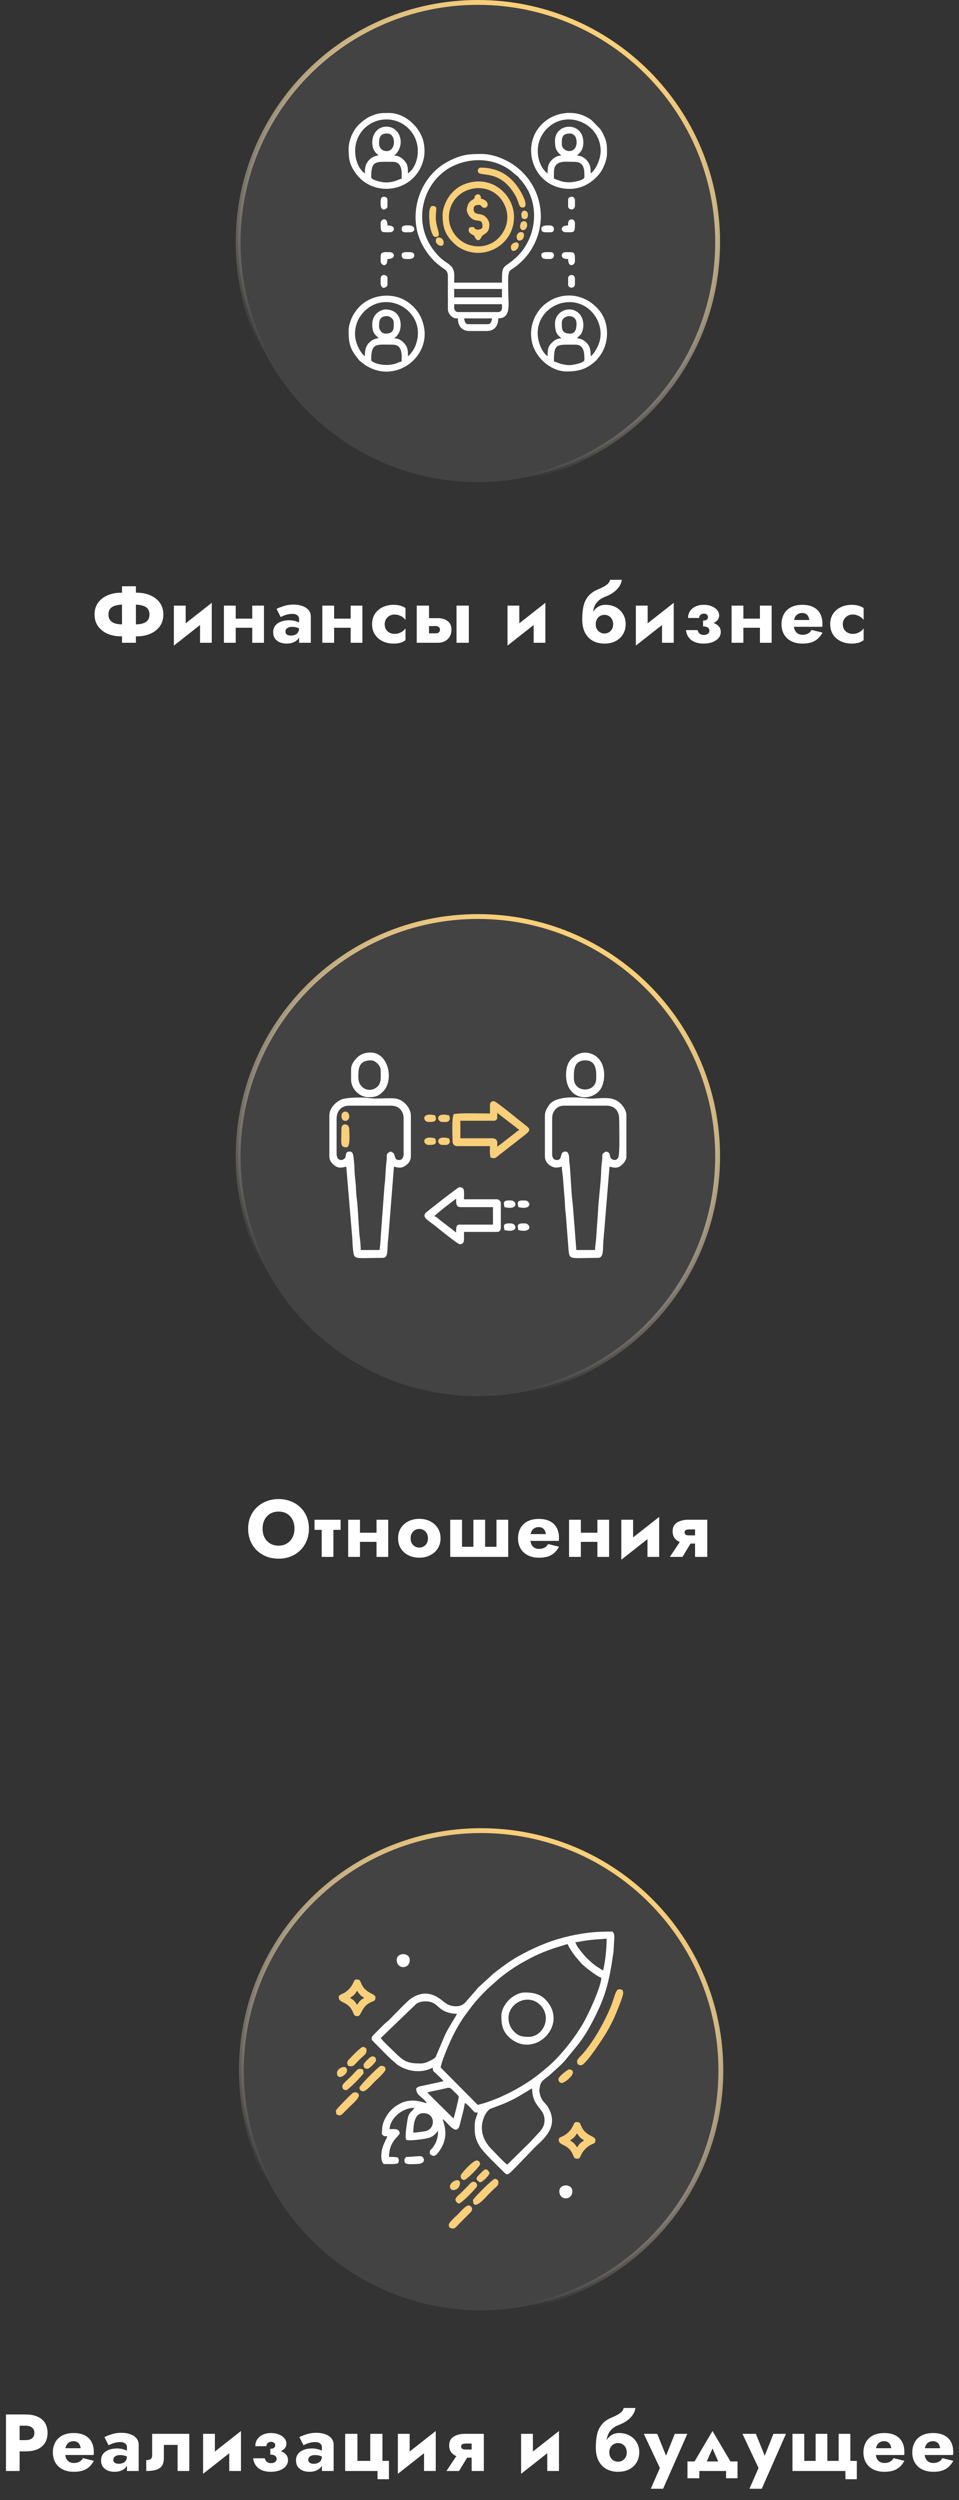 <?xml version="1.0" encoding="UTF-8"?> <svg xmlns="http://www.w3.org/2000/svg" width="297" height="774" viewBox="0 0 297 774" fill="none"><rect x="0" y="0" width="297" height="774" fill="#333333" stroke="none"/> <path d="M1.85 747.5V765H6.075V747.5H1.85ZM4.5 750.975H7.925C8.775 750.975 9.442 751.167 9.925 751.55C10.408 751.933 10.65 752.492 10.65 753.225C10.65 753.942 10.408 754.492 9.925 754.875C9.442 755.258 8.775 755.45 7.925 755.45H4.5V758.925H7.925C9.408 758.925 10.65 758.7 11.65 758.25C12.667 757.783 13.433 757.125 13.95 756.275C14.467 755.408 14.725 754.392 14.725 753.225C14.725 752.025 14.467 751 13.95 750.15C13.433 749.3 12.667 748.65 11.65 748.2C10.65 747.733 9.408 747.5 7.925 747.5H4.5V750.975ZM18.494 760.05H28.994C29.028 759.85 29.044 759.667 29.044 759.5C29.044 759.317 29.044 759.175 29.044 759.075C29.044 757.858 28.803 756.817 28.319 755.95C27.853 755.083 27.153 754.417 26.219 753.95C25.303 753.483 24.178 753.25 22.844 753.25C21.594 753.25 20.519 753.45 19.619 753.85C18.736 754.25 18.028 754.808 17.494 755.525C16.978 756.242 16.636 757.075 16.469 758.025C16.436 758.225 16.411 758.425 16.394 758.625C16.378 758.825 16.369 759.033 16.369 759.25C16.369 760.4 16.619 761.433 17.119 762.35C17.636 763.25 18.378 763.958 19.344 764.475C20.328 764.992 21.511 765.25 22.894 765.25C24.011 765.25 24.953 765.117 25.719 764.85C26.503 764.567 27.161 764.175 27.694 763.675C28.228 763.158 28.686 762.55 29.069 761.85L25.694 761.025C25.511 761.342 25.286 761.617 25.019 761.85C24.753 762.067 24.436 762.233 24.069 762.35C23.719 762.467 23.311 762.525 22.844 762.525C22.344 762.525 21.894 762.417 21.494 762.2C21.094 761.983 20.769 761.633 20.519 761.15C20.286 760.667 20.169 760.033 20.169 759.25L20.219 758.65C20.219 758.033 20.328 757.517 20.544 757.1C20.761 756.667 21.053 756.342 21.419 756.125C21.803 755.892 22.253 755.775 22.769 755.775C23.219 755.775 23.594 755.867 23.894 756.05C24.211 756.217 24.453 756.458 24.619 756.775C24.803 757.092 24.928 757.483 24.994 757.95H18.494V760.05ZM35.099 761.575C35.099 761.258 35.174 760.992 35.324 760.775C35.491 760.558 35.724 760.392 36.024 760.275C36.341 760.142 36.716 760.075 37.149 760.075C37.799 760.075 38.349 760.158 38.799 760.325C39.266 760.475 39.716 760.708 40.149 761.025V759.25C39.983 759.067 39.699 758.883 39.299 758.7C38.916 758.5 38.458 758.342 37.924 758.225C37.408 758.092 36.858 758.025 36.274 758.025C35.274 758.025 34.399 758.175 33.649 758.475C32.899 758.775 32.316 759.2 31.899 759.75C31.499 760.3 31.299 760.958 31.299 761.725C31.299 762.475 31.474 763.117 31.824 763.65C32.191 764.167 32.691 764.567 33.324 764.85C33.958 765.117 34.674 765.25 35.474 765.25C36.274 765.25 36.991 765.117 37.624 764.85C38.274 764.567 38.783 764.167 39.149 763.65C39.533 763.117 39.724 762.483 39.724 761.75L39.324 760.35C39.324 760.967 39.208 761.45 38.974 761.8C38.741 762.15 38.424 762.4 38.024 762.55C37.641 762.7 37.216 762.775 36.749 762.775C36.449 762.775 36.174 762.733 35.924 762.65C35.674 762.55 35.474 762.417 35.324 762.25C35.174 762.067 35.099 761.842 35.099 761.575ZM33.624 757.05C33.808 756.933 34.083 756.8 34.449 756.65C34.816 756.483 35.241 756.342 35.724 756.225C36.224 756.108 36.749 756.05 37.299 756.05C37.933 756.05 38.424 756.2 38.774 756.5C39.141 756.783 39.324 757.167 39.324 757.65V765H42.949V756.9C42.949 756.1 42.716 755.425 42.249 754.875C41.799 754.325 41.166 753.908 40.349 753.625C39.549 753.325 38.633 753.175 37.599 753.175C36.566 753.175 35.591 753.317 34.674 753.6C33.774 753.883 32.999 754.183 32.349 754.5L33.624 757.05ZM58.623 753.5H47.123V760.075C47.123 760.725 46.94 761.15 46.573 761.35C46.223 761.533 45.798 761.625 45.298 761.625V765C46.681 765 47.764 764.858 48.548 764.575C49.348 764.275 49.914 763.833 50.248 763.25C50.581 762.65 50.748 761.9 50.748 761V756.925H54.998V765H58.623V753.5ZM74.499 756.75L74.624 752.625L63.024 761.75L62.899 765.875L74.499 756.75ZM66.549 753.5H62.899V765.875L66.549 762.35V753.5ZM74.624 752.625L70.999 756.15V765H74.624V752.625ZM83.719 759.25C85.419 759.317 86.669 759.1 87.469 758.6C88.286 758.083 88.694 757.4 88.694 756.55C88.694 755.917 88.486 755.358 88.069 754.875C87.669 754.375 87.111 753.983 86.394 753.7C85.677 753.4 84.861 753.25 83.944 753.25C82.961 753.25 82.102 753.425 81.369 753.775C80.652 754.108 80.086 754.583 79.669 755.2C79.269 755.8 79.069 756.508 79.069 757.325H82.494C82.511 757.058 82.577 756.825 82.694 756.625C82.811 756.425 82.977 756.267 83.194 756.15C83.427 756.033 83.686 755.975 83.969 755.975C84.352 755.975 84.661 756.075 84.894 756.275C85.127 756.458 85.244 756.708 85.244 757.025C85.244 757.342 85.119 757.608 84.869 757.825C84.636 758.025 84.252 758.125 83.719 758.125V759.25ZM83.894 765.25C84.911 765.25 85.819 765.1 86.619 764.8C87.419 764.5 88.044 764.083 88.494 763.55C88.961 763 89.194 762.367 89.194 761.65C89.194 760.617 88.719 759.817 87.769 759.25C86.819 758.667 85.469 758.417 83.719 758.5V759.925C84.152 759.925 84.511 759.983 84.794 760.1C85.094 760.2 85.311 760.35 85.444 760.55C85.594 760.733 85.669 760.967 85.669 761.25C85.669 761.533 85.594 761.775 85.444 761.975C85.294 762.158 85.086 762.308 84.819 762.425C84.552 762.525 84.236 762.575 83.869 762.575C83.386 762.575 82.986 762.45 82.669 762.2C82.352 761.933 82.127 761.558 81.994 761.075H78.419C78.552 762.342 79.086 763.358 80.019 764.125C80.969 764.875 82.261 765.25 83.894 765.25ZM95.472 761.575C95.472 761.258 95.547 760.992 95.697 760.775C95.864 760.558 96.097 760.392 96.397 760.275C96.714 760.142 97.089 760.075 97.522 760.075C98.172 760.075 98.722 760.158 99.172 760.325C99.639 760.475 100.089 760.708 100.522 761.025V759.25C100.356 759.067 100.072 758.883 99.672 758.7C99.289 758.5 98.831 758.342 98.297 758.225C97.781 758.092 97.231 758.025 96.647 758.025C95.647 758.025 94.772 758.175 94.022 758.475C93.272 758.775 92.689 759.2 92.272 759.75C91.872 760.3 91.672 760.958 91.672 761.725C91.672 762.475 91.847 763.117 92.197 763.65C92.564 764.167 93.064 764.567 93.697 764.85C94.331 765.117 95.047 765.25 95.847 765.25C96.647 765.25 97.364 765.117 97.997 764.85C98.647 764.567 99.156 764.167 99.522 763.65C99.906 763.117 100.097 762.483 100.097 761.75L99.697 760.35C99.697 760.967 99.581 761.45 99.347 761.8C99.114 762.15 98.797 762.4 98.397 762.55C98.014 762.7 97.589 762.775 97.122 762.775C96.822 762.775 96.547 762.733 96.297 762.65C96.047 762.55 95.847 762.417 95.697 762.25C95.547 762.067 95.472 761.842 95.472 761.575ZM93.997 757.05C94.181 756.933 94.456 756.8 94.822 756.65C95.189 756.483 95.614 756.342 96.097 756.225C96.597 756.108 97.122 756.05 97.672 756.05C98.306 756.05 98.797 756.2 99.147 756.5C99.514 756.783 99.697 757.167 99.697 757.65V765H103.322V756.9C103.322 756.1 103.089 755.425 102.622 754.875C102.172 754.325 101.539 753.908 100.722 753.625C99.922 753.325 99.006 753.175 97.972 753.175C96.939 753.175 95.964 753.317 95.047 753.6C94.147 753.883 93.372 754.183 92.722 754.5L93.997 757.05ZM118.446 761.875V753.5H114.671V761.875H110.696V753.5H106.896V765H116.921V767.55H120.446V761.875H118.446ZM134.823 756.75L134.948 752.625L123.348 761.75L123.223 765.875L134.823 756.75ZM126.873 753.5H123.223V765.875L126.873 762.35V753.5ZM134.948 752.625L131.323 756.15V765H134.948V752.625ZM142.168 765L145.318 759.775H141.743L138.268 765H142.168ZM149.843 765V753.5H146.068V765H149.843ZM147.368 758.35H144.318C144.001 758.35 143.726 758.325 143.493 758.275C143.276 758.208 143.11 758.108 142.993 757.975C142.876 757.825 142.818 757.642 142.818 757.425C142.818 757.192 142.876 757.008 142.993 756.875C143.11 756.742 143.276 756.65 143.493 756.6C143.726 756.533 144.001 756.5 144.318 756.5H147.368V753.5H143.793C143.01 753.5 142.251 753.625 141.518 753.875C140.801 754.108 140.218 754.483 139.768 755C139.335 755.517 139.118 756.217 139.118 757.1C139.118 757.967 139.335 758.683 139.768 759.25C140.218 759.8 140.801 760.208 141.518 760.475C142.251 760.742 143.01 760.875 143.793 760.875H147.368V758.35ZM172.986 756.75L173.111 752.625L161.511 761.75L161.386 765.875L172.986 756.75ZM165.036 753.5H161.386V765.875L165.036 762.35V753.5ZM173.111 752.625L169.486 756.15V765H173.111V752.625ZM191.426 756.35C191.91 756.35 192.351 756.467 192.751 756.7C193.168 756.933 193.493 757.267 193.726 757.7C193.976 758.133 194.101 758.65 194.101 759.25C194.101 759.85 193.976 760.367 193.726 760.8C193.476 761.217 193.151 761.542 192.751 761.775C192.351 762.008 191.901 762.125 191.401 762.125C190.918 762.125 190.468 762.008 190.051 761.775C189.651 761.542 189.326 761.217 189.076 760.8C188.826 760.367 188.701 759.85 188.701 759.25L184.526 757.75C184.526 759.4 184.818 760.783 185.401 761.9C186.001 763.017 186.818 763.858 187.851 764.425C188.901 764.975 190.085 765.25 191.401 765.25C192.751 765.25 193.91 764.992 194.876 764.475C195.86 763.958 196.618 763.25 197.151 762.35C197.701 761.433 197.976 760.4 197.976 759.25C197.976 758.083 197.71 757.05 197.176 756.15C196.66 755.25 195.926 754.542 194.976 754.025C194.043 753.508 192.96 753.25 191.726 753.25L191.426 756.35ZM187.026 759.25H188.701C188.701 758.783 188.776 758.375 188.926 758.025C189.076 757.658 189.276 757.35 189.526 757.1C189.793 756.85 190.085 756.667 190.401 756.55C190.735 756.417 191.076 756.35 191.426 756.35L191.726 753.25C191.01 753.25 190.36 753.392 189.776 753.675C189.21 753.942 188.718 754.333 188.301 754.85C187.885 755.367 187.568 756 187.351 756.75C187.135 757.483 187.026 758.317 187.026 759.25ZM184.526 757.75L188.451 759.225L187.826 756.5C187.826 755.667 187.935 754.883 188.151 754.15C188.385 753.417 188.785 752.758 189.351 752.175C189.935 751.575 190.735 751.083 191.751 750.7C192.668 750.35 193.485 749.917 194.201 749.4C194.935 748.867 195.526 748.267 195.976 747.6C196.426 746.933 196.693 746.233 196.776 745.5H193.151C193.035 746.1 192.668 746.625 192.051 747.075C191.451 747.525 190.585 747.983 189.451 748.45C188.151 748.983 187.143 749.683 186.426 750.55C185.71 751.4 185.21 752.425 184.926 753.625C184.66 754.808 184.526 756.183 184.526 757.75ZM212.861 753.5H208.986L205.311 762.7L207.261 762.725L203.536 753.5H199.386L204.361 764.075L201.561 770.5H205.361L212.861 753.5ZM220.659 758.025L223.409 764.25L227.059 763.475L220.659 752.625L214.259 763.475L217.909 764.25L220.659 758.025ZM224.859 765V767.25H228.409V762.05H212.909V767.25H216.584V765H224.859ZM243.414 753.5H239.539L235.864 762.7L237.814 762.725L234.089 753.5H229.939L234.914 764.075L232.114 770.5H235.914L243.414 753.5ZM256.226 761.875V753.5H252.601V761.875H249.076V753.5H245.426V765H261.826V767.55H265.351V761.875H263.351V753.5H259.726V761.875H256.226ZM269.526 760.05H280.026C280.059 759.85 280.076 759.667 280.076 759.5C280.076 759.317 280.076 759.175 280.076 759.075C280.076 757.858 279.834 756.817 279.351 755.95C278.884 755.083 278.184 754.417 277.251 753.95C276.334 753.483 275.209 753.25 273.876 753.25C272.626 753.25 271.551 753.45 270.651 753.85C269.767 754.25 269.059 754.808 268.526 755.525C268.009 756.242 267.667 757.075 267.501 758.025C267.467 758.225 267.442 758.425 267.426 758.625C267.409 758.825 267.401 759.033 267.401 759.25C267.401 760.4 267.651 761.433 268.151 762.35C268.667 763.25 269.409 763.958 270.376 764.475C271.359 764.992 272.542 765.25 273.926 765.25C275.042 765.25 275.984 765.117 276.751 764.85C277.534 764.567 278.192 764.175 278.726 763.675C279.259 763.158 279.717 762.55 280.101 761.85L276.726 761.025C276.542 761.342 276.317 761.617 276.051 761.85C275.784 762.067 275.467 762.233 275.101 762.35C274.751 762.467 274.342 762.525 273.876 762.525C273.376 762.525 272.926 762.417 272.526 762.2C272.126 761.983 271.801 761.633 271.551 761.15C271.317 760.667 271.201 760.033 271.201 759.25L271.251 758.65C271.251 758.033 271.359 757.517 271.576 757.1C271.792 756.667 272.084 756.342 272.451 756.125C272.834 755.892 273.284 755.775 273.801 755.775C274.251 755.775 274.626 755.867 274.926 756.05C275.242 756.217 275.484 756.458 275.651 756.775C275.834 757.092 275.959 757.483 276.026 757.95H269.526V760.05ZM284.655 760.05H295.155C295.189 759.85 295.205 759.667 295.205 759.5C295.205 759.317 295.205 759.175 295.205 759.075C295.205 757.858 294.964 756.817 294.48 755.95C294.014 755.083 293.314 754.417 292.38 753.95C291.464 753.483 290.339 753.25 289.005 753.25C287.755 753.25 286.68 753.45 285.78 753.85C284.897 754.25 284.189 754.808 283.655 755.525C283.139 756.242 282.797 757.075 282.63 758.025C282.597 758.225 282.572 758.425 282.555 758.625C282.539 758.825 282.53 759.033 282.53 759.25C282.53 760.4 282.78 761.433 283.28 762.35C283.797 763.25 284.539 763.958 285.505 764.475C286.489 764.992 287.672 765.25 289.055 765.25C290.172 765.25 291.114 765.117 291.88 764.85C292.664 764.567 293.322 764.175 293.855 763.675C294.389 763.158 294.847 762.55 295.23 761.85L291.855 761.025C291.672 761.342 291.447 761.617 291.18 761.85C290.914 762.067 290.597 762.233 290.23 762.35C289.88 762.467 289.472 762.525 289.005 762.525C288.505 762.525 288.055 762.417 287.655 762.2C287.255 761.983 286.93 761.633 286.68 761.15C286.447 760.667 286.33 760.033 286.33 759.25L286.38 758.65C286.38 758.033 286.489 757.517 286.705 757.1C286.922 756.667 287.214 756.342 287.58 756.125C287.964 755.892 288.414 755.775 288.93 755.775C289.38 755.775 289.755 755.867 290.055 756.05C290.372 756.217 290.614 756.458 290.78 756.775C290.964 757.092 291.089 757.483 291.155 757.95H284.655V760.05Z" fill="white"></path> <path d="M149 715.25C107.993 715.25 74.75 682.007 74.75 641C74.75 599.993 107.993 566.75 149 566.75C190.007 566.75 223.25 599.993 223.25 641C223.25 682.007 190.007 715.25 149 715.25Z" fill="white" fill-opacity="0.08" stroke="url(#paint0_linear_4_1046)" stroke-width="1.5"></path> <path fill-rule="evenodd" clip-rule="evenodd" d="M127.989 660.262C128.043 657.839 128.294 654.219 131.102 654.219C134.902 654.219 134.835 658.949 132.033 659.728C131.487 659.88 128.648 660.248 127.989 660.262ZM157.106 670.151C155.982 669.399 153.457 666.587 152.299 665.436C146.566 659.737 150.36 653.452 151.898 652.856L155.748 651.396C156.551 651.06 157.375 650.701 158.146 650.315C158.975 649.9 159.674 649.59 160.438 649.127L164.798 646.528C164.798 652.44 168.643 652.495 168.643 656.417C168.643 658.261 167.632 659.538 166.583 660.583L164.293 663.054C164.014 663.37 163.775 663.576 163.47 663.879L157.106 670.151ZM132.339 647.855C132.825 647.598 134.512 647.291 135.207 647.153C139.511 646.302 138.972 645.851 140.397 647.306C141 647.922 141.628 648.402 142.09 649.092C142.021 649.921 140.715 655.299 140.442 655.867L132.339 647.855V647.855ZM130.187 638.837C126.577 638.837 125.22 638.359 122.541 635.678C121.416 634.552 118.651 632.058 117.917 630.962L128.932 620.368C130.562 619.313 133.148 619.353 134.69 620.415C135.339 620.862 135.869 621.444 136.486 621.916C137.695 622.842 139.477 623.454 141.54 623.454C140.596 625.239 139.157 627.32 137.939 629.741L134.931 636.806C134.46 637.422 133.626 637.766 132.937 638.107C132.197 638.475 131.302 638.837 130.187 638.837L130.187 638.837ZM147.95 651.656L136.458 640.073C136.692 638.922 137.123 637.634 137.565 636.51C139.395 631.849 141.219 627.809 144.181 623.714C144.904 622.715 145.588 621.818 146.299 620.887C147.523 619.283 149.487 617.248 150.926 615.809L154.699 612.441C156.869 610.673 159.531 608.836 161.994 607.466C164.157 606.262 166.098 605.237 168.512 604.278C169.741 603.789 170.694 603.452 172.008 603.013L175.785 601.845C176.031 602.768 178.105 605.708 178.85 606.471L180.127 607.942C181.188 609.003 184.98 611.994 186.223 612.284C186.16 615.122 182.291 623.448 180.72 626.192C178.118 630.741 173.868 636.18 169.969 639.614L167.967 641.274C165.796 643.1 164.017 644.334 161.536 645.83C157.705 648.14 152.419 650.614 147.95 651.656H147.95ZM178.166 601.296C178.835 601.281 179.784 601.058 180.389 600.955C183.418 600.44 185.067 600.431 187.872 600.197C187.872 603.713 187.44 607.222 186.773 610.086C186.345 609.8 186.044 609.595 185.547 609.297C183.466 608.048 181.296 605.963 179.839 604.018C178.735 602.543 178.841 602.807 178.166 601.296H178.166ZM132.201 651.106C130.771 650.987 126.849 648.845 122.334 652.227C121.137 653.123 120.188 654.172 119.441 655.56C118.522 657.27 118.283 658.268 118.283 660.812C119.044 661.322 118.61 661.361 119.932 661.361C119.866 662.15 117.949 664.546 118.092 667.767C118.159 669.287 118.422 669.355 118.833 669.968C120.339 669.968 122.003 670.071 123.228 669.785C123.612 668.984 123.612 668.754 123.228 667.954C122.264 667.729 121.668 667.771 120.481 667.771C120.481 662.514 123.885 661.468 123.777 660.263C123.422 658.931 122.271 659.164 120.664 659.164C120.734 656.028 124.327 652.571 128.355 652.571C127.195 654.304 126.531 653.758 126.124 656.75C125.973 657.862 125.327 661.491 125.791 662.46C126.703 662.898 130.522 662.31 131.524 662.15C133.891 661.772 134.451 661.128 135.68 659.713C135.68 661.804 135.076 663.608 133.877 665.052C133.166 665.908 133.116 665.362 133.116 666.855C134.495 668.05 135.154 667.222 136.123 665.833C139.391 661.149 137.248 657.286 137.145 656.051C138.528 656.977 141.45 661.697 142.39 657.817C142.778 656.218 143.896 652.235 143.921 651.106C144.735 651.324 145.779 652.717 146.609 653.546C147.124 654.061 147.011 654.036 147.95 654.036C147.665 655.259 147.104 655.902 147.03 657.703C146.913 660.545 147.17 662.388 148.752 664.77C149.993 666.638 153.851 670.28 155.412 671.845C157.365 673.804 156.891 673.755 160.448 670.197L164.936 665.529C167.061 663.116 172.86 659.534 170.349 653.612C170.124 653.081 169.888 652.627 169.599 652.164C168.834 650.935 167.43 650.352 167.057 647.552C166.99 647.044 167.124 646.247 167.253 645.689C167.66 643.943 169.124 643.483 170.613 642.089C172.08 640.716 174.046 639.107 175.263 637.582C178.483 633.546 180.186 631.994 182.927 626.934C187.469 618.547 188.608 613.962 189.992 604.333L190.263 599.822C190.256 598.659 190.154 598.675 189.702 598C186.508 598 183.882 598.103 181.222 598.493C173.538 599.618 167.682 601.736 160.889 605.445C159.018 606.467 157.073 607.772 155.457 608.987C154.58 609.648 153.737 610.268 152.868 610.976L148.083 615.347C147.625 615.824 147.542 616.07 147.083 616.545L144.94 618.98C143.914 620.296 142.832 621.489 140.117 621.033C138.982 620.842 137.996 620.24 137.199 619.555C134.074 616.869 130.792 616.358 127.289 618.725C126.083 619.54 122.011 623.871 120.438 625.426C119.962 625.898 119.711 625.994 119.242 626.428L115.851 629.812C114.451 631.145 115.241 631.687 116.223 632.657C117.783 634.198 120.449 637.034 121.972 638.261C122.451 638.646 122.725 639.01 123.257 639.356C126.543 641.494 130.725 641.868 134.032 640.119C134.032 641.326 134.13 641.041 135.451 642.362C136.117 643.027 136.824 643.577 137.328 644.331L129.815 645.974C129.128 646.209 129.448 646.164 128.905 646.528C128.905 648.947 130.677 648.831 132.201 651.106L132.201 651.106Z" fill="white"></path> <path fill-rule="evenodd" clip-rule="evenodd" d="M157.473 624.736C157.473 620.11 163.502 617.056 167.231 620.655C171.034 624.326 168.343 630.596 163.699 630.596C161.679 630.596 160.553 630.415 158.98 628.723C158.13 627.807 157.473 626.439 157.473 624.736L157.473 624.736ZM155.275 624.187C155.275 626.797 155.635 628.842 157.698 630.737C165.272 637.698 176.143 627.176 169.24 619.378C167.414 617.315 165.167 616.861 162.6 616.861C159.03 616.861 155.275 620.616 155.275 624.187Z" fill="white"></path> <path fill-rule="evenodd" clip-rule="evenodd" d="M178.716 638.104C178.716 639.058 179.043 639.386 179.998 639.386C181.362 639.386 186.839 630.888 187.679 629.487C188.674 627.826 189.88 625.533 190.645 623.663C191.062 622.645 193 618.11 193 617.044C193 616.55 192.912 616.539 192.817 616.129C190.566 615.049 190.753 617.259 189.259 620.995C187.372 625.711 183.374 633.005 179.676 636.683C179.395 636.964 178.716 637.669 178.716 638.104L178.716 638.104Z" fill="#F9CF79"></path> <path fill-rule="evenodd" clip-rule="evenodd" d="M176.702 662.461C177.321 662.295 178.367 661.248 178.533 660.629H178.899C179.064 661.248 180.111 662.295 180.73 662.461V662.827C180.111 662.992 179.065 664.039 178.899 664.658H178.533C178.368 664.039 177.321 662.992 176.702 662.827V662.461ZM173.039 662.461C173.039 664.405 175.832 663.61 177.301 666.805C177.832 667.959 177.744 668.321 178.899 668.321C179.986 668.321 179.465 667.107 181.322 665.25C183.478 663.094 184.393 664.235 184.393 662.461C184.393 661.316 181.434 661.318 180.131 658.482C179.6 657.329 179.688 656.967 178.533 656.967C177.446 656.967 177.967 658.18 176.11 660.037C174.252 661.895 173.039 661.373 173.039 662.461V662.461Z" fill="#F9CF79"></path> <path fill-rule="evenodd" clip-rule="evenodd" d="M108.578 618.326C109.198 618.161 110.244 617.114 110.41 616.495H110.776C110.941 617.114 111.988 618.16 112.607 618.326V618.692C111.988 618.857 110.941 619.904 110.776 620.523H110.41C110.245 619.904 109.198 618.858 108.578 618.692V618.326V618.326ZM104.916 618.326C104.916 620.27 107.709 619.475 109.178 622.67C109.709 623.824 109.62 624.186 110.776 624.186C111.921 624.186 111.919 621.227 114.754 619.923C115.908 619.393 116.27 619.481 116.27 618.326C116.27 617.181 113.311 617.183 112.007 614.348C111.477 613.194 111.565 612.832 110.41 612.832C109.323 612.832 109.844 614.045 107.987 615.903C106.129 617.76 104.916 617.239 104.916 618.326V618.326Z" fill="#F9CF79"></path> <path fill-rule="evenodd" clip-rule="evenodd" d="M111.324 646.344C111.324 646.865 111.674 647.443 112.423 647.443C113.439 647.443 115.095 645.412 116.131 644.375C116.758 643.749 119.382 641.461 119.382 640.667C119.382 639.562 118.449 639.568 117.917 639.568C117.435 639.568 111.324 645.676 111.324 646.344V646.344Z" fill="#F9CF79"></path> <path fill-rule="evenodd" clip-rule="evenodd" d="M146.485 681.139C146.485 685.019 150.674 679.972 151.109 679.536C151.703 678.942 152.163 678.482 152.757 677.888C154.02 676.625 154.36 676.763 154.36 675.461C154.36 674.942 153.728 674.546 153.261 674.546C152.586 674.546 146.485 680.666 146.485 681.138V681.139Z" fill="#F9CF79"></path> <path fill-rule="evenodd" clip-rule="evenodd" d="M138.977 688.83C138.977 689.935 139.91 689.929 140.442 689.929C140.989 689.929 141.932 688.714 142.319 688.327L145.809 684.849C146.797 683.697 145.676 682.787 145.203 682.787C144.202 682.787 142.88 684.469 141.861 685.488C141.27 686.079 138.977 688.048 138.977 688.83V688.83Z" fill="#F9CF79"></path> <path fill-rule="evenodd" clip-rule="evenodd" d="M104 653.487L104.183 654.586C105.293 655.118 105.552 654.985 106.34 654.179C106.955 653.55 107.45 653.059 108.075 652.434C109.104 651.405 111.142 649.738 111.142 648.726C111.142 647.875 109.959 647.436 109.181 648.032C108.544 648.52 104 653.064 104 653.487V653.487Z" fill="#F9CF79"></path> <path fill-rule="evenodd" clip-rule="evenodd" d="M142.09 682.237C143.127 681.995 147.766 677.201 147.766 676.743C147.766 675.888 147.339 675.461 146.485 675.461C145.943 675.461 145.076 676.595 144.699 676.972C144.105 677.566 143.645 678.026 143.051 678.62C141.873 679.798 139.79 681.02 142.09 682.237Z" fill="#F9CF79"></path> <path fill-rule="evenodd" clip-rule="evenodd" d="M106.015 645.796C106.015 646.75 106.342 647.077 107.297 647.077C107.789 647.077 112.607 642.259 112.607 641.767L112.424 640.668C110.642 640.253 111.138 640.398 108.533 643.003C108.046 643.49 106.015 645.19 106.015 645.796L106.015 645.796Z" fill="#F9CF79"></path> <path fill-rule="evenodd" clip-rule="evenodd" d="M107.846 639.57C109.513 639.969 109.437 639.536 111.279 637.693C112.753 636.219 113.522 636.037 113.522 634.626C113.522 634.106 112.89 633.71 112.424 633.71C111.704 633.71 108.9 636.735 108.065 637.595C107.381 638.298 107.417 638.676 107.846 639.57V639.57Z" fill="#F9CF79"></path> <path fill-rule="evenodd" clip-rule="evenodd" d="M142.64 673.63C142.64 674.37 143.038 674.912 143.738 674.912C144.467 674.912 148.683 670.697 148.683 669.968C148.683 669.447 148.333 668.869 147.584 668.869C146.474 668.869 142.64 673.002 142.64 673.63Z" fill="#F9CF79"></path> <path fill-rule="evenodd" clip-rule="evenodd" d="M173.223 678.391C173.223 681.348 177.251 681.348 177.251 678.391C177.251 675.975 173.223 675.975 173.223 678.391Z" fill="white"></path> <path fill-rule="evenodd" clip-rule="evenodd" d="M122.861 606.791C122.861 609.748 126.89 609.748 126.89 606.791C126.89 604.374 122.861 604.374 122.861 606.791Z" fill="white"></path> <path fill-rule="evenodd" clip-rule="evenodd" d="M125.791 667.77C125.357 668.419 125.242 668.058 125.242 669.051C125.242 670.325 127.418 669.967 128.905 669.967C132.022 669.967 131.446 668.13 130.674 667.636C130.219 667.345 127.716 667.77 125.791 667.77V667.77Z" fill="white"></path> <path fill-rule="evenodd" clip-rule="evenodd" d="M173.953 644.879C174.819 644.879 177.433 642.816 177.433 641.583C177.433 640.856 176.721 640.667 176.151 640.667C175.97 640.667 172.899 642.815 172.925 643.777C172.938 644.245 173.31 644.879 173.953 644.879L173.953 644.879Z" fill="#F9CF79"></path> <path fill-rule="evenodd" clip-rule="evenodd" d="M112.606 639.203C112.606 640.158 112.934 640.485 113.888 640.485C114.349 640.485 116.452 638.382 116.452 637.922C116.452 636.967 116.124 636.64 115.17 636.64C114.71 636.64 112.606 638.743 112.606 639.203Z" fill="#F9CF79"></path> <path fill-rule="evenodd" clip-rule="evenodd" d="M148.683 675.644C149.725 675.402 151.682 673.247 151.613 672.714C150.596 670.792 149.901 671.771 148.82 672.851C147.74 673.932 146.761 674.627 148.683 675.644Z" fill="#F9CF79"></path> <path fill-rule="evenodd" clip-rule="evenodd" d="M139.343 676.928C139.343 678.81 142.456 678.189 142.456 675.829C142.456 674.026 139.343 675.378 139.343 676.928Z" fill="#F9CF79"></path> <path fill-rule="evenodd" clip-rule="evenodd" d="M104.367 641.767C104.367 644.324 107.48 642.377 107.48 641.035C107.48 638.948 104.367 640.197 104.367 641.767V641.767Z" fill="#F9CF79"></path> <path d="M81.325 473.25C81.325 472.217 81.525 471.308 81.925 470.525C82.342 469.725 82.917 469.1 83.65 468.65C84.4 468.2 85.275 467.975 86.275 467.975C87.292 467.975 88.167 468.2 88.9 468.65C89.633 469.1 90.2 469.725 90.6 470.525C91 471.308 91.2 472.217 91.2 473.25C91.2 474.283 90.992 475.2 90.575 476C90.175 476.783 89.6 477.4 88.85 477.85C88.117 478.3 87.258 478.525 86.275 478.525C85.275 478.525 84.4 478.3 83.65 477.85C82.917 477.4 82.342 476.783 81.925 476C81.525 475.2 81.325 474.283 81.325 473.25ZM76.85 473.25C76.85 474.6 77.075 475.842 77.525 476.975C77.992 478.108 78.642 479.092 79.475 479.925C80.325 480.758 81.325 481.408 82.475 481.875C83.625 482.325 84.892 482.55 86.275 482.55C87.642 482.55 88.9 482.325 90.05 481.875C91.2 481.408 92.192 480.758 93.025 479.925C93.875 479.092 94.525 478.108 94.975 476.975C95.442 475.842 95.675 474.6 95.675 473.25C95.675 471.9 95.442 470.667 94.975 469.55C94.508 468.433 93.85 467.467 93 466.65C92.15 465.833 91.15 465.208 90 464.775C88.867 464.325 87.625 464.1 86.275 464.1C84.942 464.1 83.7 464.325 82.55 464.775C81.4 465.208 80.4 465.833 79.55 466.65C78.7 467.467 78.033 468.433 77.55 469.55C77.083 470.667 76.85 471.9 76.85 473.25ZM97.407 470.5V473.625H105.482V470.5H97.407ZM99.632 471V482H103.257V471H99.632ZM109.007 477.35H118.307V474.525H109.007V477.35ZM116.607 470.5V482H120.232V470.5H116.607ZM107.832 470.5V482H111.482V470.5H107.832ZM123.288 476.25C123.288 477.45 123.572 478.5 124.138 479.4C124.705 480.3 125.488 481 126.488 481.5C127.488 482 128.613 482.25 129.863 482.25C131.113 482.25 132.23 482 133.213 481.5C134.213 481 134.997 480.3 135.563 479.4C136.147 478.5 136.438 477.45 136.438 476.25C136.438 475.033 136.147 473.975 135.563 473.075C134.997 472.175 134.213 471.475 133.213 470.975C132.23 470.475 131.113 470.225 129.863 470.225C128.613 470.225 127.488 470.475 126.488 470.975C125.488 471.475 124.705 472.175 124.138 473.075C123.572 473.975 123.288 475.033 123.288 476.25ZM127.163 476.25C127.163 475.65 127.288 475.133 127.538 474.7C127.788 474.267 128.113 473.933 128.513 473.7C128.913 473.467 129.363 473.35 129.863 473.35C130.347 473.35 130.788 473.467 131.188 473.7C131.605 473.933 131.93 474.267 132.163 474.7C132.413 475.133 132.538 475.65 132.538 476.25C132.538 476.85 132.413 477.367 132.163 477.8C131.93 478.217 131.605 478.542 131.188 478.775C130.788 479.008 130.347 479.125 129.863 479.125C129.363 479.125 128.913 479.008 128.513 478.775C128.113 478.542 127.788 478.217 127.538 477.8C127.288 477.367 127.163 476.85 127.163 476.25ZM150.235 478.875V470.5H146.61V478.875H143.085V470.5H139.435V482H157.385V470.5H153.76V478.875H150.235ZM162.558 477.05H173.058C173.091 476.85 173.108 476.667 173.108 476.5C173.108 476.317 173.108 476.175 173.108 476.075C173.108 474.858 172.866 473.817 172.383 472.95C171.916 472.083 171.216 471.417 170.283 470.95C169.366 470.483 168.241 470.25 166.908 470.25C165.658 470.25 164.583 470.45 163.683 470.85C162.799 471.25 162.091 471.808 161.558 472.525C161.041 473.242 160.699 474.075 160.533 475.025C160.499 475.225 160.474 475.425 160.458 475.625C160.441 475.825 160.433 476.033 160.433 476.25C160.433 477.4 160.683 478.433 161.183 479.35C161.699 480.25 162.441 480.958 163.408 481.475C164.391 481.992 165.574 482.25 166.958 482.25C168.074 482.25 169.016 482.117 169.783 481.85C170.566 481.567 171.224 481.175 171.758 480.675C172.291 480.158 172.749 479.55 173.133 478.85L169.758 478.025C169.574 478.342 169.349 478.617 169.083 478.85C168.816 479.067 168.499 479.233 168.133 479.35C167.783 479.467 167.374 479.525 166.908 479.525C166.408 479.525 165.958 479.417 165.558 479.2C165.158 478.983 164.833 478.633 164.583 478.15C164.349 477.667 164.233 477.033 164.233 476.25L164.283 475.65C164.283 475.033 164.391 474.517 164.608 474.1C164.824 473.667 165.116 473.342 165.483 473.125C165.866 472.892 166.316 472.775 166.833 472.775C167.283 472.775 167.658 472.867 167.958 473.05C168.274 473.217 168.516 473.458 168.683 473.775C168.866 474.092 168.991 474.483 169.058 474.95H162.558V477.05ZM177.413 477.35H186.713V474.525H177.413V477.35ZM185.013 470.5V482H188.638V470.5H185.013ZM176.238 470.5V482H179.888V470.5H176.238ZM204.019 473.75L204.144 469.625L192.544 478.75L192.419 482.875L204.019 473.75ZM196.069 470.5H192.419V482.875L196.069 479.35V470.5ZM204.144 469.625L200.519 473.15V482H204.144V469.625ZM211.363 482L214.513 476.775H210.938L207.463 482H211.363ZM219.038 482V470.5H215.263V482H219.038ZM216.563 475.35H213.513C213.197 475.35 212.922 475.325 212.688 475.275C212.472 475.208 212.305 475.108 212.188 474.975C212.072 474.825 212.013 474.642 212.013 474.425C212.013 474.192 212.072 474.008 212.188 473.875C212.305 473.742 212.472 473.65 212.688 473.6C212.922 473.533 213.197 473.5 213.513 473.5H216.563V470.5H212.988C212.205 470.5 211.447 470.625 210.713 470.875C209.997 471.108 209.413 471.483 208.963 472C208.53 472.517 208.313 473.217 208.313 474.1C208.313 474.967 208.53 475.683 208.963 476.25C209.413 476.8 209.997 477.208 210.713 477.475C211.447 477.742 212.205 477.875 212.988 477.875H216.563V475.35Z" fill="white"></path> <path d="M148 432.25C106.993 432.25 73.75 399.007 73.75 358C73.75 316.993 106.993 283.75 148 283.75C189.007 283.75 222.25 316.993 222.25 358C222.25 399.007 189.007 432.25 148 432.25Z" fill="white" fill-opacity="0.08" stroke="url(#paint1_linear_4_1046)" stroke-width="1.5"></path> <path fill-rule="evenodd" clip-rule="evenodd" d="M105.739 359.133C104.603 359.133 104.243 358.189 104.243 357.076V346.417C104.243 343.937 105.684 342.303 108.17 342.303H121.072C123.445 342.303 124.999 343.858 124.999 346.23V357.45C124.999 358.226 124.474 359.133 123.69 359.133C121.422 359.133 123.166 357.046 120.886 356.515C119.302 357.352 119.969 357.495 119.712 359.455C119.373 362.043 119.418 364.601 119.067 367.224L117.895 383.069C117.882 383.98 117.699 386.225 117.52 386.995H111.723C111.723 385.915 111.588 384.255 111.428 383.176C111.104 380.992 110.864 373.661 110.522 371.366C110.359 370.269 110.261 368.631 110.227 367.548C110.191 366.398 109.949 364.721 109.864 363.609C109.758 362.227 109.794 360.926 109.615 359.558C109.48 358.527 109.593 356.515 108.357 356.515C107.304 356.515 107.22 356.942 107.049 357.825C106.932 358.432 107.055 358.359 106.644 358.728C106.457 358.896 106.051 359.133 105.739 359.133V359.133ZM101.999 345.295V358.011C101.999 359.382 102.837 360.232 103.646 360.851C104.851 361.774 105.859 361.51 107.235 361.19L109.101 383.258C109.16 384.446 109.192 385.731 109.342 386.945C109.741 390.174 109.511 389.426 118.455 389.426C120.514 389.426 119.731 386.838 120.246 383.363L122.007 361.19C123.359 361.504 124.213 361.776 125.488 360.93C126.395 360.328 127.243 359.428 127.243 358.011V345.295C127.243 343.239 125.371 340.943 123.284 340.279C121.35 339.663 117.014 340.345 114.607 339.98C112.423 339.65 107.83 339.737 106.126 340.259C104.307 340.817 101.999 342.948 101.999 345.295L101.999 345.295Z" fill="white"></path> <path fill-rule="evenodd" clip-rule="evenodd" d="M172.496 359.132C171.381 359.132 171 358.378 171 357.262V346.23C171 343.948 172.603 342.303 174.553 342.303H187.829C190.315 342.303 191.756 343.936 191.756 346.417C191.756 348.453 192.044 357.429 191.444 358.446C190.973 359.244 190.153 359.325 189.458 358.813C188.996 358.472 189.094 358.449 188.966 357.995C188.683 356.989 188.738 356.77 187.642 356.514C186.079 357.342 186.722 357.485 186.441 359.427C186.268 360.622 186.179 362.235 186.148 363.435C186.082 366.006 185.275 372.453 185.21 375.025L184.649 383.066C184.597 384.152 184.3 385.93 184.276 386.994H178.48L177.891 379.168C177.63 376.745 177.538 373.795 177.222 371.423C176.887 368.91 176.706 362.275 176.315 359.614C176.229 359.029 176.491 356.514 175.114 356.514C173.089 356.514 174.401 359.132 172.496 359.132V359.132ZM168.756 345.295V358.01C168.756 359.347 169.527 360.316 170.393 360.861C171.745 361.712 172.447 361.549 173.992 361.189C174.013 362.127 174.282 363.812 174.355 364.753L174.928 372.033C174.959 373.213 175.049 374.687 175.222 375.854L176.076 386.967C176.391 390.208 176.525 389.425 185.211 389.425C187.235 389.425 186.555 386.235 186.946 383.306L188.764 361.189C190.07 361.494 191.02 361.779 192.246 360.931C192.918 360.466 194 359.211 194 358.197V345.295C194 343.884 193.099 342.591 192.301 341.758C189.407 338.734 185.242 340.543 181.336 340.008C178.339 339.597 172.188 339.293 170.136 342C169.552 342.77 168.756 344.056 168.756 345.295V345.295Z" fill="white"></path> <path fill-rule="evenodd" clip-rule="evenodd" d="M141.269 371.101C141.269 372.603 141.162 373.719 142.765 373.719H152.675V379.141H142.204C141.171 379.141 141.269 380.517 141.269 381.572L136.299 377.753C135.768 377.339 135.168 376.692 134.537 376.523C135.012 375.814 140.627 371.531 141.269 371.101L141.269 371.101ZM143.7 383.816V381.385H154.171C154.776 381.385 155.106 380.707 155.106 380.076V372.41C155.106 371.959 154.434 371.288 153.984 371.288H143.7C143.7 368.551 143.999 367.548 142.204 367.548C141.859 367.548 132.199 375.099 131.827 375.507C130.524 376.936 132.913 377.99 134.853 379.574C135.79 380.339 141.653 385.156 142.424 385.21C143.125 385.26 143.7 384.715 143.7 383.816V383.816Z" fill="white"></path> <path fill-rule="evenodd" clip-rule="evenodd" d="M153.984 355.02C153.984 354.409 154.097 353.57 153.861 353.086C153.636 352.623 153.086 352.402 152.488 352.402H142.577V346.979H153.049C153.499 346.979 153.599 346.676 153.984 346.418V344.548L159.801 349.016C160.299 349.419 160.059 349.422 160.716 349.597V349.971C160.059 350.146 160.389 350.075 159.903 350.468L157.376 352.428C156.184 353.316 155.228 354.187 153.984 355.02L153.984 355.02ZM151.74 342.117V344.735C149.366 344.735 142.359 344.494 140.521 344.922C139.847 346.327 140.147 351.145 140.147 353.337C140.147 354.241 140.738 354.833 141.643 354.833H151.74C151.74 356.48 151.606 357.006 151.927 358.386C153.668 358.791 153.094 358.656 155.908 356.569L162.731 351.238C164.96 349.444 163.875 349.35 161.047 347.022C160.076 346.224 153.803 341.13 153.087 340.954C152.485 340.806 151.74 341.127 151.74 342.117V342.117Z" fill="#F9CF79"></path> <path fill-rule="evenodd" clip-rule="evenodd" d="M110.975 333.514C110.975 330.953 110.987 328.279 114.902 328.279C116.248 328.279 117.894 329.924 117.894 331.271C117.894 333.221 118.207 335.247 116.881 336.428C114.51 338.54 110.975 337.069 110.975 333.514H110.975ZM108.731 331.084V334.262C108.731 337.121 111.296 339.685 114.154 339.685C116.174 339.685 117.305 339.366 118.786 337.772C121.991 334.323 120.378 325.848 114.715 325.848C112.949 325.848 111.573 326.46 110.643 327.385C109.777 328.248 108.731 329.428 108.731 331.084V331.084Z" fill="white"></path> <path fill-rule="evenodd" clip-rule="evenodd" d="M177.731 333.889C177.731 331.761 177.493 328.279 181.284 328.279C184.949 328.279 184.65 332.076 184.65 333.889C184.65 338.453 177.731 338.435 177.731 333.889ZM175.3 332.767C175.3 340.135 182.233 341.339 185.543 337.774C187.716 335.432 188.115 328.559 183.659 326.465C181.068 325.247 178.599 326.059 176.839 327.948C175.806 329.056 175.3 330.703 175.3 332.767L175.3 332.767Z" fill="white"></path> <path fill-rule="evenodd" clip-rule="evenodd" d="M105.738 349.41C105.738 353.819 105.192 355.207 107.234 355.207C108.604 355.207 108.169 351.335 108.169 349.597C108.169 347.714 105.738 347.543 105.738 349.41H105.738Z" fill="#F9CF79"></path> <path fill-rule="evenodd" clip-rule="evenodd" d="M136.967 347.352C138.149 347.352 138.881 347.531 139.239 346.62C139.428 346.139 139.267 345.802 139.024 345.295C134.608 344.266 135.333 347.352 136.967 347.352V347.352Z" fill="#F9CF79"></path> <path fill-rule="evenodd" clip-rule="evenodd" d="M136.967 354.458C138.149 354.458 138.881 354.638 139.239 353.727C139.428 353.245 139.267 352.908 139.024 352.401C134.608 351.373 135.333 354.458 136.967 354.458V354.458Z" fill="#F9CF79"></path> <path fill-rule="evenodd" clip-rule="evenodd" d="M160.342 379.702L160.529 380.824C165.045 381.876 164.327 378.767 162.586 378.767C161.921 378.767 160.342 378.553 160.342 379.702Z" fill="white"></path> <path fill-rule="evenodd" clip-rule="evenodd" d="M160.342 372.596L160.529 373.718C165.045 374.77 164.327 371.661 162.586 371.661C161.921 371.661 160.342 371.448 160.342 372.596Z" fill="white"></path> <path fill-rule="evenodd" clip-rule="evenodd" d="M156.04 379.702L156.227 380.824C160.743 381.876 160.025 378.767 158.284 378.767C157.62 378.767 156.04 378.553 156.04 379.702H156.04Z" fill="white"></path> <path fill-rule="evenodd" clip-rule="evenodd" d="M156.04 372.596L156.227 373.718C160.743 374.77 160.025 371.661 158.284 371.661C157.62 371.661 156.04 371.448 156.04 372.596H156.04Z" fill="white"></path> <path fill-rule="evenodd" clip-rule="evenodd" d="M132.666 347.352C133.662 347.352 135.812 347.566 134.723 345.295C130.307 344.266 131.032 347.352 132.666 347.352Z" fill="#F9CF79"></path> <path fill-rule="evenodd" clip-rule="evenodd" d="M132.666 354.458C133.662 354.458 135.812 354.672 134.723 352.401C130.307 351.373 131.032 354.458 132.666 354.458Z" fill="#F9CF79"></path> <path fill-rule="evenodd" clip-rule="evenodd" d="M105.739 345.483C105.739 347.667 108.17 347.338 108.17 345.67C108.17 343.565 105.739 343.736 105.739 345.483V345.483Z" fill="#F9CF79"></path> <path d="M37.788 181.5V199H42.088V181.5H37.788ZM46.288 190.25C46.288 191 46.096 191.608 45.713 192.075C45.329 192.525 44.788 192.85 44.088 193.05C43.404 193.233 42.596 193.325 41.663 193.325H38.213C37.279 193.325 36.463 193.233 35.763 193.05C35.079 192.85 34.546 192.525 34.163 192.075C33.779 191.608 33.588 191 33.588 190.25C33.588 189.483 33.779 188.875 34.163 188.425C34.546 187.975 35.079 187.658 35.763 187.475C36.463 187.275 37.279 187.175 38.213 187.175H41.663C42.596 187.175 43.404 187.275 44.088 187.475C44.788 187.658 45.329 187.975 45.713 188.425C46.096 188.875 46.288 189.483 46.288 190.25ZM50.588 190.25C50.588 188.833 50.229 187.625 49.513 186.625C48.796 185.625 47.821 184.858 46.588 184.325C45.354 183.775 43.971 183.5 42.438 183.5H37.438C35.904 183.5 34.521 183.775 33.288 184.325C32.054 184.858 31.079 185.625 30.363 186.625C29.646 187.625 29.288 188.833 29.288 190.25C29.288 191.65 29.646 192.858 30.363 193.875C31.079 194.875 32.054 195.65 33.288 196.2C34.521 196.733 35.904 197 37.438 197H42.438C43.971 197 45.354 196.733 46.588 196.2C47.821 195.65 48.796 194.875 49.513 193.875C50.229 192.858 50.588 191.65 50.588 190.25ZM65.454 190.75L65.579 186.625L53.979 195.75L53.854 199.875L65.454 190.75ZM57.504 187.5H53.854V199.875L57.504 196.35V187.5ZM65.579 186.625L61.954 190.15V199H65.579V186.625ZM70.523 194.35H79.823V191.525H70.523V194.35ZM78.124 187.5V199H81.749V187.5H78.124ZM69.349 187.5V199H72.999V187.5H69.349ZM88.404 195.575C88.404 195.258 88.479 194.992 88.629 194.775C88.796 194.558 89.029 194.392 89.329 194.275C89.646 194.142 90.021 194.075 90.454 194.075C91.104 194.075 91.654 194.158 92.104 194.325C92.571 194.475 93.021 194.708 93.454 195.025V193.25C93.288 193.067 93.004 192.883 92.604 192.7C92.221 192.5 91.763 192.342 91.229 192.225C90.713 192.092 90.163 192.025 89.579 192.025C88.579 192.025 87.704 192.175 86.954 192.475C86.204 192.775 85.621 193.2 85.204 193.75C84.804 194.3 84.604 194.958 84.604 195.725C84.604 196.475 84.779 197.117 85.129 197.65C85.496 198.167 85.996 198.567 86.629 198.85C87.263 199.117 87.979 199.25 88.779 199.25C89.579 199.25 90.296 199.117 90.929 198.85C91.579 198.567 92.088 198.167 92.454 197.65C92.838 197.117 93.029 196.483 93.029 195.75L92.629 194.35C92.629 194.967 92.513 195.45 92.279 195.8C92.046 196.15 91.729 196.4 91.329 196.55C90.946 196.7 90.521 196.775 90.054 196.775C89.754 196.775 89.479 196.733 89.229 196.65C88.979 196.55 88.779 196.417 88.629 196.25C88.479 196.067 88.404 195.842 88.404 195.575ZM86.929 191.05C87.113 190.933 87.388 190.8 87.754 190.65C88.121 190.483 88.546 190.342 89.029 190.225C89.529 190.108 90.054 190.05 90.604 190.05C91.238 190.05 91.729 190.2 92.079 190.5C92.446 190.783 92.629 191.167 92.629 191.65V199H96.254V190.9C96.254 190.1 96.021 189.425 95.554 188.875C95.104 188.325 94.471 187.908 93.654 187.625C92.854 187.325 91.938 187.175 90.904 187.175C89.871 187.175 88.896 187.317 87.979 187.6C87.079 187.883 86.304 188.183 85.654 188.5L86.929 191.05ZM101.003 194.35H110.303V191.525H101.003V194.35ZM108.603 187.5V199H112.228V187.5H108.603ZM99.828 187.5V199H103.478V187.5H99.828ZM119.134 193.25C119.134 192.683 119.267 192.175 119.534 191.725C119.801 191.275 120.167 190.917 120.634 190.65C121.117 190.383 121.634 190.25 122.184 190.25C122.601 190.25 123.026 190.317 123.459 190.45C123.892 190.583 124.292 190.775 124.659 191.025C125.042 191.275 125.351 191.583 125.584 191.95V188.25C125.184 187.967 124.684 187.733 124.084 187.55C123.484 187.35 122.751 187.25 121.884 187.25C120.617 187.25 119.476 187.5 118.459 188C117.459 188.5 116.667 189.2 116.084 190.1C115.517 190.983 115.234 192.033 115.234 193.25C115.234 194.45 115.517 195.5 116.084 196.4C116.667 197.3 117.459 198 118.459 198.5C119.476 199 120.617 199.25 121.884 199.25C122.751 199.25 123.484 199.158 124.084 198.975C124.684 198.775 125.184 198.517 125.584 198.2V194.525C125.351 194.892 125.051 195.2 124.684 195.45C124.334 195.7 123.942 195.9 123.509 196.05C123.092 196.183 122.651 196.25 122.184 196.25C121.634 196.25 121.117 196.125 120.634 195.875C120.167 195.625 119.801 195.283 119.534 194.85C119.267 194.4 119.134 193.867 119.134 193.25ZM141.387 187.5V199H145.187V187.5H141.387ZM129.062 187.5V199H132.862V187.5H129.062ZM132.037 193.825H134.937C135.371 193.825 135.696 193.933 135.912 194.15C136.146 194.35 136.262 194.617 136.262 194.95C136.262 195.183 136.204 195.392 136.087 195.575C135.987 195.742 135.837 195.867 135.637 195.95C135.454 196.033 135.221 196.075 134.937 196.075H132.037V199H135.612C136.412 199 137.129 198.842 137.762 198.525C138.396 198.192 138.896 197.717 139.262 197.1C139.629 196.483 139.812 195.767 139.812 194.95C139.812 193.717 139.404 192.817 138.587 192.25C137.787 191.667 136.796 191.375 135.612 191.375H132.037V193.825ZM168.775 190.75L168.9 186.625L157.3 195.75L157.175 199.875L168.775 190.75ZM160.825 187.5H157.175V199.875L160.825 196.35V187.5ZM168.9 186.625L165.275 190.15V199H168.9V186.625ZM187.215 190.35C187.698 190.35 188.14 190.467 188.54 190.7C188.957 190.933 189.282 191.267 189.515 191.7C189.765 192.133 189.89 192.65 189.89 193.25C189.89 193.85 189.765 194.367 189.515 194.8C189.265 195.217 188.94 195.542 188.54 195.775C188.14 196.008 187.69 196.125 187.19 196.125C186.707 196.125 186.257 196.008 185.84 195.775C185.44 195.542 185.115 195.217 184.865 194.8C184.615 194.367 184.49 193.85 184.49 193.25L180.315 191.75C180.315 193.4 180.607 194.783 181.19 195.9C181.79 197.017 182.607 197.858 183.64 198.425C184.69 198.975 185.873 199.25 187.19 199.25C188.54 199.25 189.698 198.992 190.665 198.475C191.648 197.958 192.407 197.25 192.94 196.35C193.49 195.433 193.765 194.4 193.765 193.25C193.765 192.083 193.498 191.05 192.965 190.15C192.448 189.25 191.715 188.542 190.765 188.025C189.832 187.508 188.748 187.25 187.515 187.25L187.215 190.35ZM182.815 193.25H184.49C184.49 192.783 184.565 192.375 184.715 192.025C184.865 191.658 185.065 191.35 185.315 191.1C185.582 190.85 185.873 190.667 186.19 190.55C186.523 190.417 186.865 190.35 187.215 190.35L187.515 187.25C186.798 187.25 186.148 187.392 185.565 187.675C184.998 187.942 184.507 188.333 184.09 188.85C183.673 189.367 183.357 190 183.14 190.75C182.923 191.483 182.815 192.317 182.815 193.25ZM180.315 191.75L184.24 193.225L183.615 190.5C183.615 189.667 183.723 188.883 183.94 188.15C184.173 187.417 184.573 186.758 185.14 186.175C185.723 185.575 186.523 185.083 187.54 184.7C188.457 184.35 189.273 183.917 189.99 183.4C190.723 182.867 191.315 182.267 191.765 181.6C192.215 180.933 192.482 180.233 192.565 179.5H188.94C188.823 180.1 188.457 180.625 187.84 181.075C187.24 181.525 186.373 181.983 185.24 182.45C183.94 182.983 182.932 183.683 182.215 184.55C181.498 185.4 180.998 186.425 180.715 187.625C180.448 188.808 180.315 190.183 180.315 191.75ZM208.525 190.75L208.65 186.625L197.05 195.75L196.925 199.875L208.525 190.75ZM200.575 187.5H196.925V199.875L200.575 196.35V187.5ZM208.65 186.625L205.025 190.15V199H208.65V186.625ZM217.745 193.25C219.445 193.317 220.695 193.1 221.495 192.6C222.311 192.083 222.72 191.4 222.72 190.55C222.72 189.917 222.511 189.358 222.095 188.875C221.695 188.375 221.136 187.983 220.42 187.7C219.703 187.4 218.886 187.25 217.97 187.25C216.986 187.25 216.128 187.425 215.395 187.775C214.678 188.108 214.111 188.583 213.695 189.2C213.295 189.8 213.095 190.508 213.095 191.325H216.52C216.536 191.058 216.603 190.825 216.72 190.625C216.836 190.425 217.003 190.267 217.22 190.15C217.453 190.033 217.711 189.975 217.995 189.975C218.378 189.975 218.686 190.075 218.92 190.275C219.153 190.458 219.27 190.708 219.27 191.025C219.27 191.342 219.145 191.608 218.895 191.825C218.661 192.025 218.278 192.125 217.745 192.125V193.25ZM217.92 199.25C218.936 199.25 219.845 199.1 220.645 198.8C221.445 198.5 222.07 198.083 222.52 197.55C222.986 197 223.22 196.367 223.22 195.65C223.22 194.617 222.745 193.817 221.795 193.25C220.845 192.667 219.495 192.417 217.745 192.5V193.925C218.178 193.925 218.536 193.983 218.82 194.1C219.12 194.2 219.336 194.35 219.47 194.55C219.62 194.733 219.695 194.967 219.695 195.25C219.695 195.533 219.62 195.775 219.47 195.975C219.32 196.158 219.111 196.308 218.845 196.425C218.578 196.525 218.261 196.575 217.895 196.575C217.411 196.575 217.011 196.45 216.695 196.2C216.378 195.933 216.153 195.558 216.02 195.075H212.445C212.578 196.342 213.111 197.358 214.045 198.125C214.995 198.875 216.286 199.25 217.92 199.25ZM227.748 194.35H237.048V191.525H227.748V194.35ZM235.348 187.5V199H238.973V187.5H235.348ZM226.573 187.5V199H230.223V187.5H226.573ZM244.154 194.05H254.654C254.687 193.85 254.704 193.667 254.704 193.5C254.704 193.317 254.704 193.175 254.704 193.075C254.704 191.858 254.462 190.817 253.979 189.95C253.512 189.083 252.812 188.417 251.879 187.95C250.962 187.483 249.837 187.25 248.504 187.25C247.254 187.25 246.179 187.45 245.279 187.85C244.396 188.25 243.687 188.808 243.154 189.525C242.637 190.242 242.296 191.075 242.129 192.025C242.096 192.225 242.071 192.425 242.054 192.625C242.037 192.825 242.029 193.033 242.029 193.25C242.029 194.4 242.279 195.433 242.779 196.35C243.296 197.25 244.037 197.958 245.004 198.475C245.987 198.992 247.171 199.25 248.554 199.25C249.671 199.25 250.612 199.117 251.379 198.85C252.162 198.567 252.821 198.175 253.354 197.675C253.887 197.158 254.346 196.55 254.729 195.85L251.354 195.025C251.171 195.342 250.946 195.617 250.679 195.85C250.412 196.067 250.096 196.233 249.729 196.35C249.379 196.467 248.971 196.525 248.504 196.525C248.004 196.525 247.554 196.417 247.154 196.2C246.754 195.983 246.429 195.633 246.179 195.15C245.946 194.667 245.829 194.033 245.829 193.25L245.879 192.65C245.879 192.033 245.987 191.517 246.204 191.1C246.421 190.667 246.712 190.342 247.079 190.125C247.462 189.892 247.912 189.775 248.429 189.775C248.879 189.775 249.254 189.867 249.554 190.05C249.871 190.217 250.112 190.458 250.279 190.775C250.462 191.092 250.587 191.483 250.654 191.95H244.154V194.05ZM261.009 193.25C261.009 192.683 261.142 192.175 261.409 191.725C261.676 191.275 262.042 190.917 262.509 190.65C262.992 190.383 263.509 190.25 264.059 190.25C264.476 190.25 264.901 190.317 265.334 190.45C265.767 190.583 266.167 190.775 266.534 191.025C266.917 191.275 267.226 191.583 267.459 191.95V188.25C267.059 187.967 266.559 187.733 265.959 187.55C265.359 187.35 264.626 187.25 263.759 187.25C262.492 187.25 261.351 187.5 260.334 188C259.334 188.5 258.542 189.2 257.959 190.1C257.392 190.983 257.109 192.033 257.109 193.25C257.109 194.45 257.392 195.5 257.959 196.4C258.542 197.3 259.334 198 260.334 198.5C261.351 199 262.492 199.25 263.759 199.25C264.626 199.25 265.359 199.158 265.959 198.975C266.559 198.775 267.059 198.517 267.459 198.2V194.525C267.226 194.892 266.926 195.2 266.559 195.45C266.209 195.7 265.817 195.9 265.384 196.05C264.967 196.183 264.526 196.25 264.059 196.25C263.509 196.25 262.992 196.125 262.509 195.875C262.042 195.625 261.676 195.283 261.409 194.85C261.142 194.4 261.009 193.867 261.009 193.25Z" fill="white"></path> <path d="M148 149.25C106.993 149.25 73.75 116.007 73.75 75C73.75 33.993 106.993 0.75 148 0.75C189.007 0.75 222.25 33.993 222.25 75C222.25 116.007 189.007 149.25 148 149.25Z" fill="white" fill-opacity="0.08" stroke="url(#paint2_linear_4_1046)" stroke-width="1.5"></path> <path fill-rule="evenodd" clip-rule="evenodd" d="M143.744 98.571H152.364C152.346 99.355 151.933 100.36 151.225 100.36H144.882C144.098 100.36 143.84 99.322 143.744 98.571V98.571ZM140.654 94.993V94.18H155.454C155.454 95.148 155.745 96.619 154.153 96.619H141.955C140.985 96.619 140.654 95.963 140.654 94.993V94.993ZM140.654 89.463H155.454V92.065H140.654V89.463V89.463ZM130.732 67.019C130.732 61.385 133.41 56.145 137.77 52.913C138.185 52.606 138.626 52.296 139.034 52.062C145.019 48.625 152.686 48.681 158.127 52.798L160.45 54.704C160.708 54.989 160.613 54.952 160.87 55.259C161.059 55.484 161.158 55.547 161.347 55.758C161.677 56.125 161.968 56.562 162.264 56.956C167.368 63.742 166.172 74.403 159.245 80.243C155.644 83.279 155.454 81.902 155.454 87.511H140.654C140.654 85.287 141.017 83.609 139.481 82.178C138.096 80.888 136.842 80.848 134.148 77.265C132.327 74.843 130.733 71.247 130.733 67.019H130.732ZM141.304 98.571H141.792C141.792 100.923 143.069 102.474 145.37 102.474H150.737C153.119 102.474 154.316 100.902 154.316 98.571C158.426 98.571 157.406 93.963 157.406 90.276C157.406 88.724 157.284 86.052 157.515 84.856C157.72 83.791 157.932 83.741 158.673 83.249C162.674 80.593 165.529 76.704 166.807 72.028C168.939 64.225 165.952 56.086 159.545 51.379C156.882 49.423 152.82 47.664 149.111 47.664C144.868 47.664 142.855 47.913 138.97 49.884C129.202 54.842 125.565 68.203 131.74 77.395C133.327 79.758 134.486 81.012 136.703 82.68C137.886 83.57 138.719 83.668 138.708 85.716L138.716 95.954C138.877 97.357 140.243 98.571 141.304 98.571Z" fill="white"></path> <path fill-rule="evenodd" clip-rule="evenodd" d="M114.957 111.42C114.957 106.014 116.532 106.703 121.625 106.703C124.8 106.703 124.39 110.141 124.39 111.908C123.607 112.09 123.155 112.374 122.337 112.62C118.961 113.636 114.957 112.309 114.957 111.42V111.42ZM117.396 101.011C117.396 99.594 117.445 98.017 119.578 97.859C120.649 97.78 121.95 98.653 121.95 99.872C121.95 101.754 122.088 103.288 119.348 103.288C118.391 103.288 117.396 102.316 117.396 101.011V101.011ZM115.282 100.36C115.282 103.564 116.517 103.681 117.234 104.752C115.849 104.752 114.666 105.629 114.024 106.421C113.215 107.417 113.005 108.5 113.005 110.282C111.808 109.48 110.618 107.078 110.233 105.572C109.379 102.236 110.499 98.716 112.8 96.415C120.196 89.019 132.888 96.917 128.553 107.289C128.137 108.284 127.128 109.755 126.341 110.282C126.341 108.322 126.249 107.52 125.32 106.423C124.609 105.583 123.599 104.752 122.113 104.752C122.46 104.278 122.691 104.436 123.409 103.283C124.736 101.153 124.469 95.806 119.348 95.806C118.307 95.806 117.031 96.599 116.493 97.18C115.829 97.897 115.282 99.055 115.282 100.36ZM107.963 102.312C107.963 106.119 108.339 107.923 110.677 110.821C111.481 111.818 111.028 111.402 112.05 112.212C112.372 112.467 112.389 112.521 112.774 112.789C122.188 119.335 133.715 110.554 131.159 100.585C130.548 98.201 129.582 96.517 128.09 95.033C126.626 93.578 124.974 92.434 122.637 91.867C118.131 90.772 113.146 92.344 110.424 95.99C109.743 96.903 109.243 97.662 108.796 98.753C108.415 99.681 107.963 101.052 107.963 102.312H107.963Z" fill="white"></path> <path fill-rule="evenodd" clip-rule="evenodd" d="M114.957 54.821C114.957 49.527 116.419 50.104 121.625 50.104C124.812 50.104 124.39 53.672 124.39 55.309C123.07 55.616 120.931 57.223 116.971 56.059C116.284 55.857 114.957 55.486 114.957 54.821H114.957ZM117.396 44.412C117.396 42.393 117.759 41.322 119.998 41.322C122.728 41.322 122.762 47.012 119.552 46.776C118.271 46.681 117.396 45.769 117.396 44.412H117.396ZM115.282 44.087C115.282 46.849 116.805 47.568 117.234 48.153C115.89 48.182 114.668 49.009 114.044 49.842C113.174 51.004 113.005 51.727 113.005 53.682C109.855 51.573 108.285 44.324 112.797 39.812C116.574 36.035 122.739 36.009 126.546 39.816C131.136 44.405 129.529 51.548 126.342 53.683C126.342 51.759 126.236 50.905 125.321 49.824C124.644 49.023 123.53 48.153 122.113 48.153C125.839 44.914 123.913 39.208 119.673 39.208C117.001 39.208 115.282 41.418 115.282 44.087L115.282 44.087ZM107.963 45.876C107.963 49.274 108.222 51.03 110.354 53.893C115.89 61.327 128.542 59.553 131.126 49.522C131.754 47.083 131.495 44.301 130.62 42.248C128.939 38.304 124.827 34.978 120.487 34.978C117.951 34.978 117.057 34.981 114.581 36.067C114.01 36.317 113.321 36.769 112.862 37.113C111.081 38.449 110.162 39.417 109.097 41.479C108.623 42.397 107.963 44.48 107.963 45.876H107.963Z" fill="white"></path> <path fill-rule="evenodd" clip-rule="evenodd" d="M176.272 56.446C175.33 56.446 174.477 56.302 173.699 56.092L171.555 55.308C171.555 54.104 171.438 52.536 171.829 51.678C172.762 49.624 175.447 50.103 177.898 50.103C181.028 50.103 180.989 52.607 180.989 54.82C180.989 55.949 177.108 56.446 176.272 56.446L176.272 56.446ZM173.995 44.736C173.995 42.855 173.857 41.321 176.597 41.321C177.136 41.321 177.713 41.717 177.996 42.036C178.86 43.011 179.083 46.576 176.393 46.775C175.303 46.855 173.995 45.923 173.995 44.736V44.736ZM171.881 43.598C171.881 45.77 172.16 46.698 173.832 48.152C172.415 48.152 171.301 49.022 170.624 49.823C169.71 50.904 169.604 51.758 169.604 53.681C166.454 51.572 164.778 44.436 169.399 39.815C175.615 33.599 186.03 38.297 186.03 46.688C186.03 49.311 184.471 52.656 182.94 53.681C182.94 51.726 182.772 51.003 181.901 49.841C181.277 49.008 180.055 48.181 178.712 48.152C179.14 47.567 180.663 46.848 180.663 44.086C180.663 37.511 171.881 37.887 171.881 43.598H171.881ZM187.982 47.501C187.982 44.874 187.998 44.088 186.865 41.624C186.559 40.96 186.237 40.471 185.838 39.886L183.176 37.182C179.16 34.111 173.251 34.266 169.16 37.299C161.104 43.271 164.035 55.959 173.44 58.14C178.346 59.278 182.572 57.515 185.581 53.883C186.65 52.593 187.982 49.795 187.982 47.501H187.982Z" fill="white"></path> <path fill-rule="evenodd" clip-rule="evenodd" d="M176.272 113.047C175.583 113.047 174.35 112.834 173.734 112.657C172.873 112.409 172.365 112.097 171.555 111.908C171.555 106.269 172.227 106.704 178.224 106.704C180.981 106.704 180.989 109.475 180.989 111.42C180.989 112.347 177.48 113.047 176.272 113.047L176.272 113.047ZM176.597 103.288C173.858 103.288 173.995 101.754 173.995 99.873C173.995 97.391 178.549 96.915 178.549 100.198C178.549 101.52 178.305 103.288 176.597 103.288V103.288ZM171.881 100.198C171.881 103.745 173.235 103.937 173.832 104.752C172.289 104.752 171.391 105.587 170.615 106.414C169.688 107.403 169.604 108.42 169.604 110.282C167.749 109.04 166.513 105.696 166.513 103.126C166.513 94.722 177.022 90.275 183.064 96.334C185.912 99.189 186.895 103.566 185.112 107.249C184.599 108.307 183.812 109.698 182.94 110.282C182.94 108.5 182.73 107.417 181.922 106.421C181.279 105.629 180.096 104.752 178.712 104.752C179.159 104.083 179.738 103.843 180.129 103.079C180.993 101.388 180.848 98.796 179.528 97.267C176.979 94.316 171.881 96.069 171.881 100.198V100.198ZM175.459 114.998C179.372 114.998 181.741 114.25 184.609 111.625L185.773 110.187C186.184 109.599 186.537 109.047 186.814 108.463C188.698 104.505 188.356 99.488 185.657 96.18C178.977 87.995 167.201 91.208 164.819 100.455C164.188 102.902 164.451 105.679 165.325 107.729C167.006 111.672 171.119 114.998 175.459 114.998V114.998Z" fill="white"></path> <path fill-rule="evenodd" clip-rule="evenodd" d="M139.027 67.344C139.027 57.739 151.908 54.724 156.16 63.222C157.947 66.791 157.198 70.928 154.278 73.812C151.85 76.211 147.964 76.995 144.507 75.526C141.307 74.166 139.027 70.773 139.027 67.344H139.027ZM137.075 66.531C137.075 69.983 137.692 72.449 140.206 74.948C141.181 75.918 141.82 76.468 143.091 77.104C150.335 80.731 159.194 75.632 159.194 67.181C159.194 60.168 152.061 53.749 143.717 57.072C141.91 57.791 140.408 59.056 139.257 60.58C138.134 62.068 137.075 64.468 137.075 66.531V66.531Z" fill="#F9CF79"></path> <path fill-rule="evenodd" clip-rule="evenodd" d="M144.556 64.741C144.556 66.106 145.489 67.305 146.343 67.833C147.932 68.817 149.435 67.514 149.435 70.108C149.435 70.869 148.601 71.084 147.971 71.084C146.385 71.084 147.659 69.9 145.369 70.433C144.878 71.458 145.229 72.044 146.149 72.581C146.953 73.049 146.677 72.641 147.066 73.453C147.549 74.463 148.385 74.936 149.117 73.369C149.662 72.204 151.549 72.546 151.549 69.62C151.549 68.243 150.62 67.141 149.656 66.634C148.492 66.022 146.67 66.58 146.67 64.741C146.67 63.477 147.668 63.44 148.459 63.44C149.098 63.44 149.025 64.157 149.837 64.315C151.261 64.591 151.888 62.173 148.947 61.488C148.947 59.741 147.563 60.044 147.194 60.548C146.803 61.082 147.141 60.809 146.945 61.275C146.627 62.032 145.728 61.717 144.991 63.225C144.896 63.421 144.556 64.568 144.556 64.741L144.556 64.741Z" fill="#F9CF79"></path> <path fill-rule="evenodd" clip-rule="evenodd" d="M147.973 52.868C147.973 55.254 154.419 51.778 159.452 60.255C159.867 60.954 160.124 61.564 160.427 62.37C160.712 63.125 160.882 64.253 161.797 64.253C164.186 64.253 161.419 59.579 161.055 58.978C158.429 54.63 154.579 51.893 148.786 51.893C148.324 51.893 147.973 52.454 147.973 52.868V52.868Z" fill="#F9CF79"></path> <path fill-rule="evenodd" clip-rule="evenodd" d="M134.798 73.361C137.198 73.361 134.961 70.884 134.961 67.343C134.961 66.066 135.123 65.493 135.123 64.252C134.546 63.866 134.868 63.765 133.985 63.765C132.552 63.765 132.936 67.547 133.014 68.802C133.086 69.978 133.76 73.361 134.798 73.361V73.361Z" fill="#F9CF79"></path> <path fill-rule="evenodd" clip-rule="evenodd" d="M175.947 69.133V69.784C173.143 69.784 173.721 71.898 175.133 71.898C177.938 71.898 178.061 72.193 178.061 69.133C178.061 67.508 175.947 67.508 175.947 69.133Z" fill="white"></path> <path fill-rule="evenodd" clip-rule="evenodd" d="M117.884 79.379V80.842C117.884 82.164 119.998 83.084 119.998 80.192C122.801 80.192 122.223 78.077 120.811 78.077C119.464 78.077 117.884 77.73 117.884 79.379V79.379Z" fill="white"></path> <path fill-rule="evenodd" clip-rule="evenodd" d="M173.995 79.054C173.995 80.024 174.941 80.192 175.947 80.192C175.947 83.085 178.061 82.164 178.061 80.843C178.061 77.783 177.938 78.078 175.134 78.078C174.477 78.078 173.995 78.432 173.995 79.054V79.054Z" fill="white"></path> <path fill-rule="evenodd" clip-rule="evenodd" d="M117.884 69.133C117.884 72.194 118.007 71.898 120.811 71.898C122.223 71.898 122.801 69.784 119.998 69.784C119.998 66.892 117.884 67.812 117.884 69.133Z" fill="white"></path> <path fill-rule="evenodd" clip-rule="evenodd" d="M117.884 86.373C117.884 87.241 117.657 88.982 118.86 89.138C119.342 89.025 119.999 88.717 119.999 88.162V86.047C119.999 84.999 117.884 84.56 117.884 86.373V86.373Z" fill="white"></path> <path fill-rule="evenodd" clip-rule="evenodd" d="M117.884 62.139C117.884 63.006 117.657 64.748 118.86 64.903C119.342 64.791 119.999 64.483 119.999 63.928V61.813C119.999 60.764 117.884 60.326 117.884 62.139Z" fill="white"></path> <path fill-rule="evenodd" clip-rule="evenodd" d="M175.946 86.048V88.162C175.946 89.225 178.061 89.608 178.061 87.837V86.373C178.061 84.56 175.946 84.999 175.946 86.047V86.048Z" fill="white"></path> <path fill-rule="evenodd" clip-rule="evenodd" d="M175.946 61.813V63.928C175.946 64.99 178.061 65.374 178.061 63.602V62.139C178.061 60.326 175.946 60.764 175.946 61.813V61.813Z" fill="white"></path> <path fill-rule="evenodd" clip-rule="evenodd" d="M167.651 78.892C167.651 80.328 168.925 80.193 170.254 80.193C172.046 80.193 171.786 78.079 170.741 78.079C169.701 78.079 167.651 77.814 167.651 78.892V78.892Z" fill="white"></path> <path fill-rule="evenodd" clip-rule="evenodd" d="M167.651 70.759C167.651 72.192 168.814 71.898 170.741 71.898C171.786 71.898 172.046 69.783 170.254 69.783C169.511 69.783 167.651 69.674 167.651 70.759Z" fill="white"></path> <path fill-rule="evenodd" clip-rule="evenodd" d="M124.389 78.891C124.389 80.369 125.485 80.192 126.666 80.192C128.837 80.192 128.724 78.078 127.153 78.078C126.11 78.078 124.389 77.803 124.389 78.891V78.891Z" fill="white"></path> <path fill-rule="evenodd" clip-rule="evenodd" d="M124.389 70.921C124.389 72.195 125.716 71.897 127.153 71.897C128.724 71.897 128.837 69.782 126.666 69.782C125.741 69.782 124.389 69.606 124.389 70.921Z" fill="white"></path> <path fill-rule="evenodd" clip-rule="evenodd" d="M158.219 76.452C158.219 78.754 160.658 77.469 160.658 75.801C160.658 74.369 158.219 75.114 158.219 76.452Z" fill="#F9CF79"></path> <path fill-rule="evenodd" clip-rule="evenodd" d="M161.96 71.247C163.491 71.247 163.763 68.482 162.286 68.482C161.457 68.482 161.258 69.003 161.091 69.748C160.953 70.365 161.247 71.247 161.96 71.247V71.247Z" fill="#F9CF79"></path> <path fill-rule="evenodd" clip-rule="evenodd" d="M134.961 74.499C134.961 76.012 137.401 76.859 137.401 75.15C137.401 73.357 134.961 72.896 134.961 74.499Z" fill="#F9CF79"></path> <path fill-rule="evenodd" clip-rule="evenodd" d="M160.008 73.361C160.008 75.103 162.285 74.8 162.285 72.711C162.285 71.344 160.008 71.613 160.008 73.361Z" fill="#F9CF79"></path> <path fill-rule="evenodd" clip-rule="evenodd" d="M161.473 66.368C161.473 67.141 161.525 67.832 162.611 67.832C163.754 67.832 163.9 65.23 162.449 65.23C161.827 65.23 161.473 65.711 161.473 66.368H161.473Z" fill="#F9CF79"></path> <defs> <linearGradient id="paint0_linear_4_1046" x1="176" y1="575.375" x2="120.7" y2="693.378" gradientUnits="userSpaceOnUse"> <stop stop-color="#F9CF79"></stop> <stop offset="1" stop-color="white" stop-opacity="0"></stop> </linearGradient> <linearGradient id="paint1_linear_4_1046" x1="175" y1="292.375" x2="119.7" y2="410.378" gradientUnits="userSpaceOnUse"> <stop stop-color="#F9CF79"></stop> <stop offset="1" stop-color="white" stop-opacity="0"></stop> </linearGradient> <linearGradient id="paint2_linear_4_1046" x1="175" y1="9.375" x2="119.7" y2="127.378" gradientUnits="userSpaceOnUse"> <stop stop-color="#F9CF79"></stop> <stop offset="1" stop-color="white" stop-opacity="0"></stop> </linearGradient> </defs> </svg> 